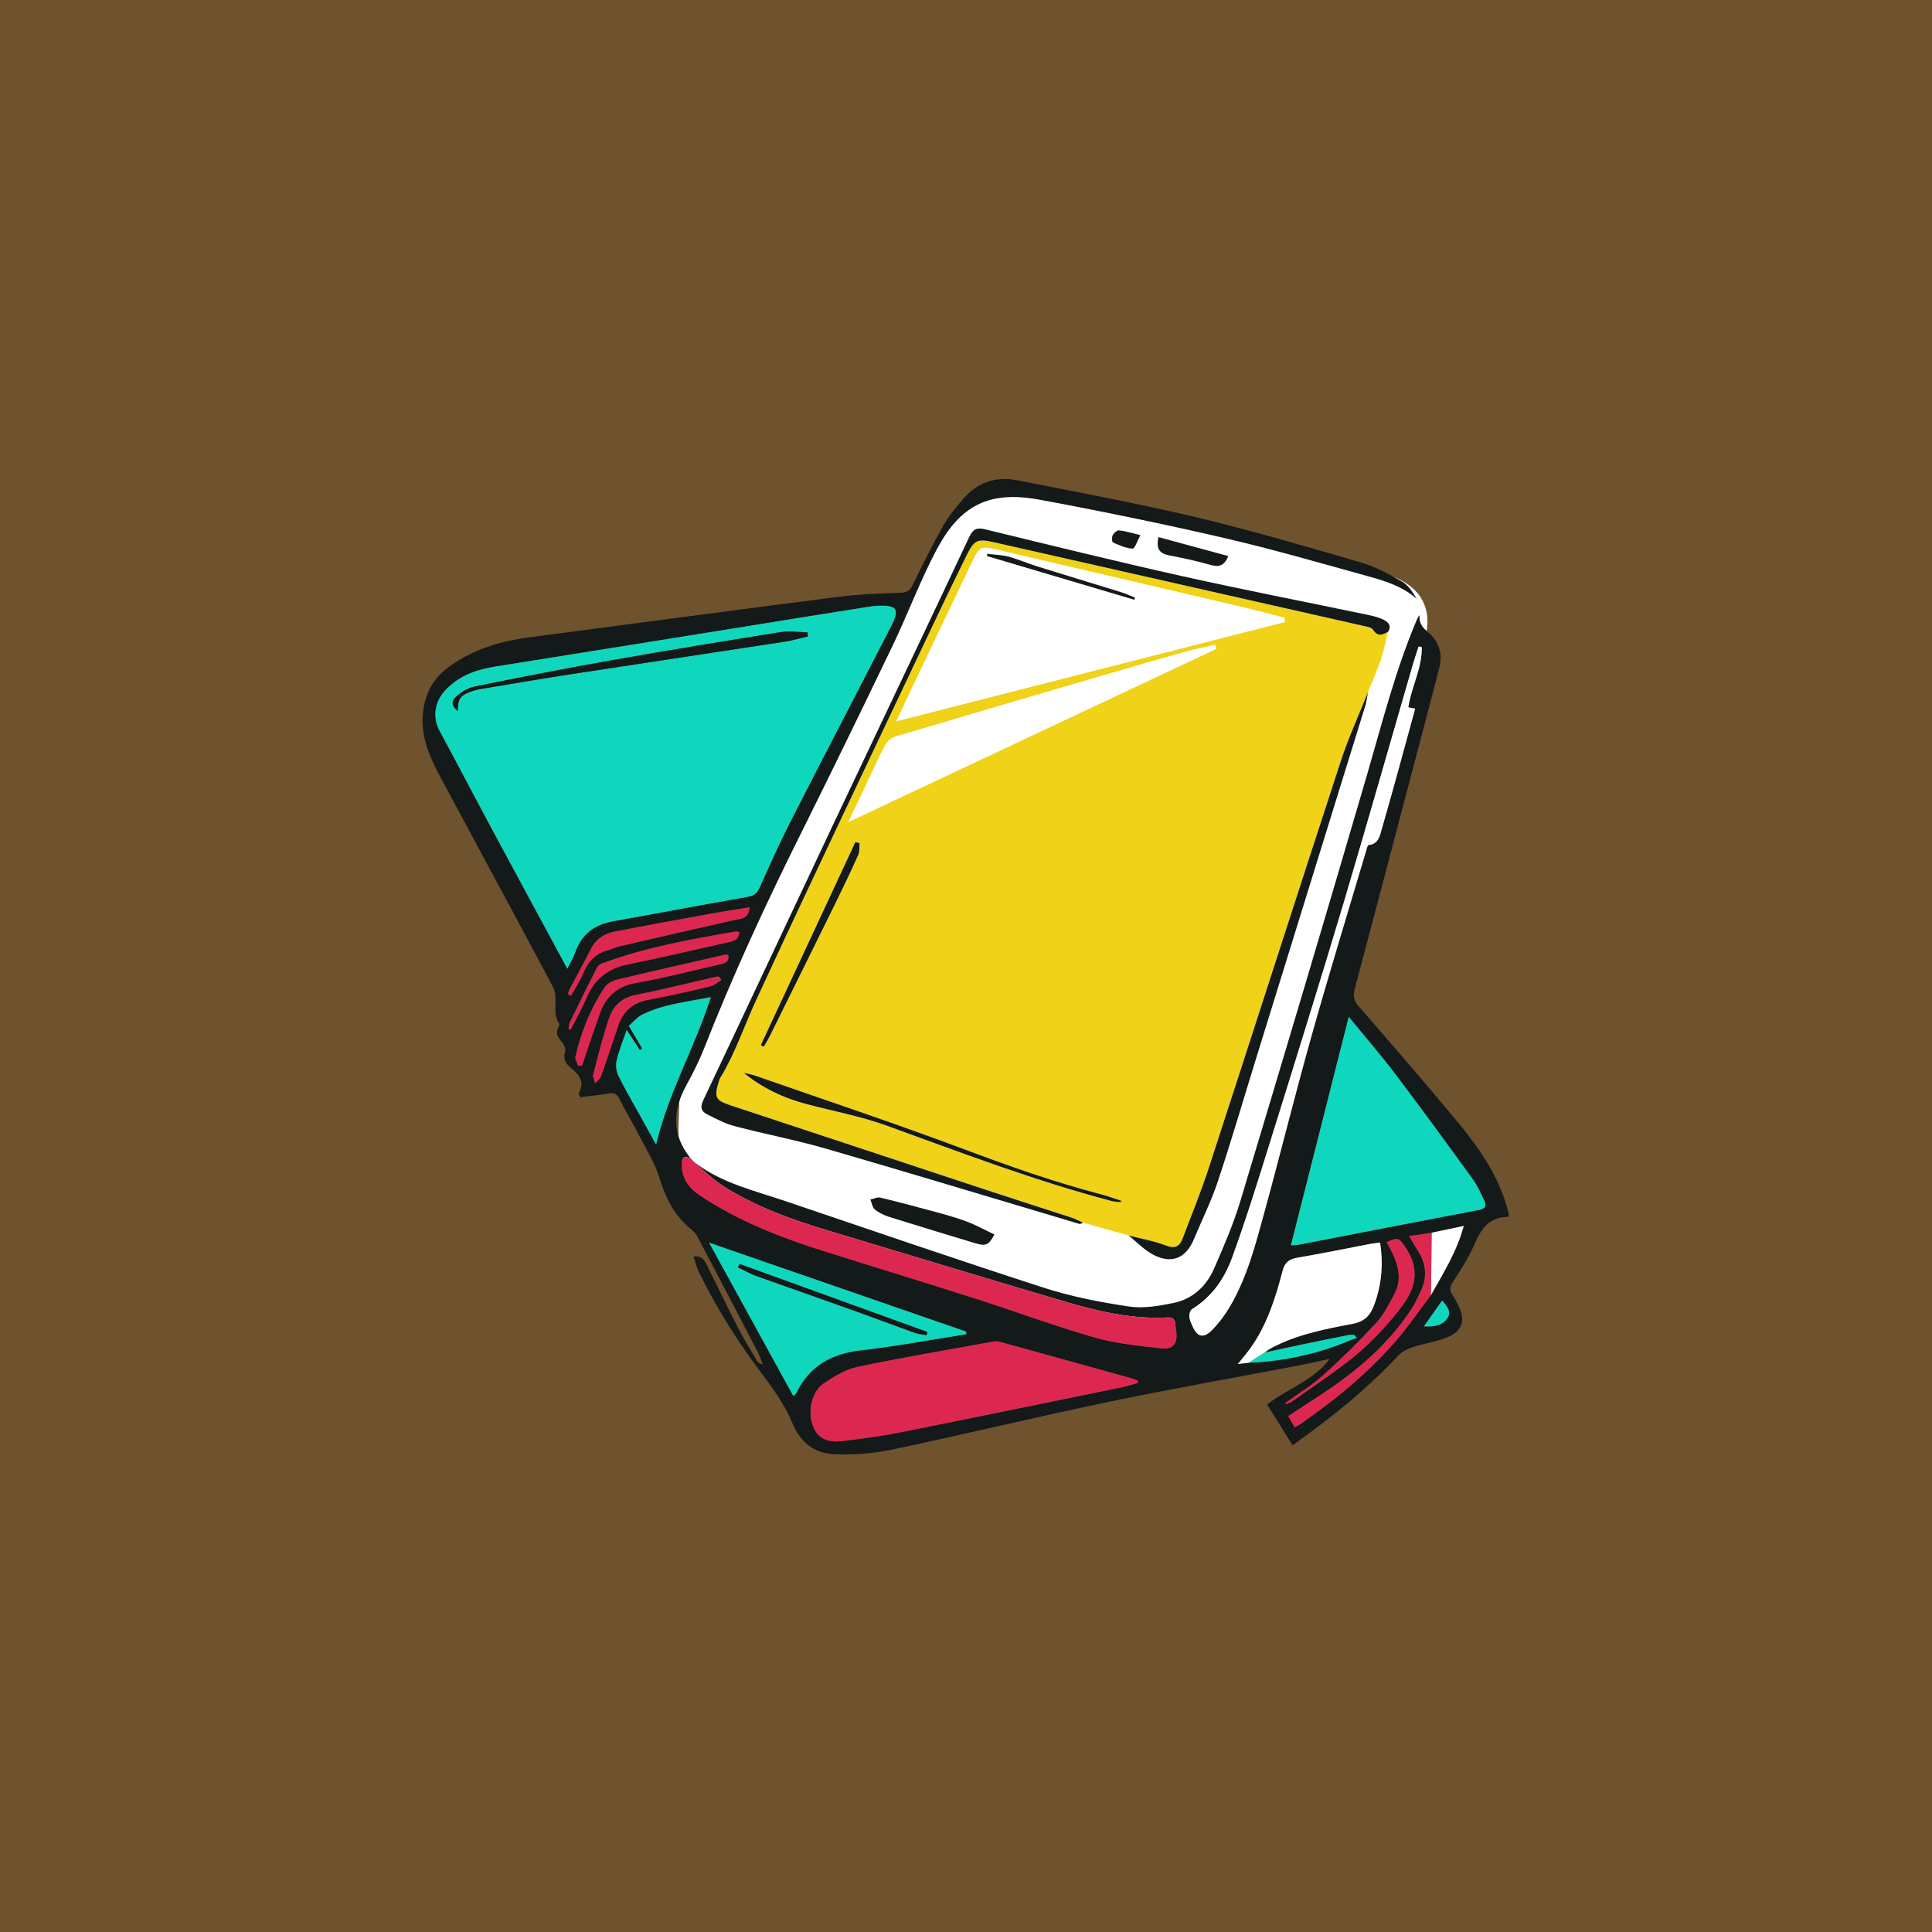 <?xml version="1.0" encoding="UTF-8"?>
<svg xmlns="http://www.w3.org/2000/svg" width="1024" height="1024" viewBox="0 0 1024 1024" fill="none">
  <rect x="0" y="0" width="1024" height="1024" fill="#333333" stroke="none"/>
  <g clip-path="url(#clip0_237_1257)">
    <rect opacity="0.3" width="1024" height="1024" fill="#FA9B23"></rect>
    <path d="M521.097 258.723C497.236 264.587 360.328 564.799 360.053 583.758C359.777 602.717 355.946 615.733 375.849 631.628C395.751 647.522 614.448 708.574 631.904 702.533C649.361 696.491 750.07 350.846 753.587 343.056C757.103 335.257 762.045 315.079 738.626 305.718C715.207 296.356 521.097 258.723 521.097 258.723Z" fill="white"></path>
    <path d="M735.649 334.913C737.869 331.514 735.61 329.549 733.046 328.331C730.433 327.083 727.496 326.415 724.628 325.816C691.975 319.008 659.214 312.653 626.669 305.393C591.727 297.594 556.962 289.028 522.168 280.56C517.639 279.46 515.665 280.501 513.69 284.695C489.947 335.158 465.929 385.493 442.117 435.916C418.934 485.004 395.938 534.189 372.695 583.257C371.045 586.744 371.615 589.014 374.631 590.526C379.415 592.923 384.248 595.527 389.366 596.882C405.486 601.126 421.92 604.22 437.923 608.857C482.737 621.853 527.384 635.409 572.11 648.691C572.64 648.848 573.397 648.288 574.045 648.052C582.081 650.311 590.116 652.571 598.152 654.83C602.582 658.337 606.59 662.689 611.531 665.184C621.246 670.086 628.634 666.785 632.808 656.795C637.101 646.549 642.062 636.529 645.549 626.018C652.701 604.495 659.047 582.697 665.756 561.027C685.059 498.698 704.391 436.368 723.665 374.029C724.372 371.76 724.578 369.334 725.02 366.986C727.358 361.131 729.942 355.355 731.966 349.382C733.557 344.687 734.451 339.746 735.649 334.913ZM527.06 654.31C522.148 651.981 517.374 649.339 512.315 647.423C506.834 645.341 501.136 643.808 495.478 642.256C485.88 639.633 476.263 637.07 466.577 634.761C464.986 634.378 463.061 635.409 461.292 635.783C462.078 637.61 462.393 640.026 463.768 641.127C465.988 642.914 468.788 644.192 471.538 645.056C486.637 649.791 501.794 654.359 516.942 658.946C522.521 660.636 524.123 659.87 527.06 654.31ZM650.982 294.705C638.437 291.307 626.246 287.986 614.007 284.666C612.631 290.796 614.566 293.389 619.655 294.352C627.023 295.747 634.38 297.368 641.6 299.401C645.942 300.629 648.889 300.049 650.982 294.696V294.705ZM604.448 283.605C599.998 282.564 596.6 281.493 593.132 281.11C592.061 280.992 590.372 282.495 589.743 283.674C589.193 284.705 589.32 287.279 589.871 287.515C593.24 288.988 596.786 290.619 600.332 290.776C601.472 290.825 602.808 286.591 604.439 283.605H604.448ZM772.909 322.525L772.968 322.957L772.713 322.908L772.919 322.515L772.909 322.525Z" fill="white"></path>
    <path d="M598.142 654.82C590.106 652.561 582.071 650.302 574.035 648.042C571.982 647.129 569.988 646.038 567.866 645.341C553.927 640.763 539.938 636.353 526.009 631.755C479.74 616.48 433.502 601.116 387.234 585.851C379.316 583.238 378.373 581.685 380.888 573.562C381.124 572.785 381.33 571.96 381.752 571.273C389.69 558.217 394.464 543.718 400.82 529.956C430.889 464.925 461.793 400.287 492.442 335.522C498.876 321.916 505.379 308.35 512.04 294.853C516.421 285.963 517.865 285.383 527.305 287.515C592.513 302.25 657.72 317.005 722.918 331.789C724.627 332.172 726.975 332.565 727.731 333.763C730.119 337.594 732.732 336.524 735.639 334.903C734.441 339.736 733.547 344.667 731.956 349.373C729.932 355.335 727.348 361.111 725.01 366.976C720.197 379.078 714.716 390.955 710.678 403.303C687.19 475.131 664.125 547.088 640.716 618.936C636.62 631.51 631.571 643.789 626.924 656.176C625.313 660.459 623.014 662.1 617.975 660.155C611.619 657.709 604.772 656.54 598.142 654.82ZM680.913 329.677C680.864 328.93 680.815 328.184 680.756 327.437C673.3 325.541 665.864 323.517 658.369 321.759C614.979 311.572 571.579 301.464 528.189 291.297C520.154 289.411 519.221 289.627 515.586 297.181C504.947 319.293 494.436 341.465 483.886 363.626C481.106 369.461 478.375 375.306 475.104 382.232C544.555 364.491 612.729 347.084 680.903 329.667L680.913 329.677ZM449.652 435.681C515.596 404.629 580.194 374.216 644.793 343.803L644.027 341.779C638.142 343.164 632.219 344.363 626.394 345.983C614.173 349.373 602.012 352.929 589.841 356.494C551.402 367.752 512.963 379.01 474.583 390.444C472.53 391.053 470.261 392.89 469.269 394.776C465.398 402.154 461.999 409.776 458.424 417.311C455.722 422.989 453.001 428.667 449.652 435.691V435.681ZM594.045 637.158C594.104 636.912 594.163 636.657 594.222 636.411C590.656 635.272 587.139 633.965 583.524 633.022C558.976 626.588 535.115 618.179 511.342 609.26C474.613 595.468 437.353 583.08 400.309 570.133C398.315 569.436 396.203 569.112 394.149 568.611C404.14 576.734 415.26 581.98 427.343 585.173C441.557 588.925 456.155 591.627 469.917 596.617C509.427 610.939 548.691 625.94 589.399 636.637C590.892 637.03 592.493 637.001 594.035 637.168L594.045 637.158ZM403.226 553.974L404.857 554.75C405.898 552.923 407.028 551.145 407.961 549.268C419.504 525.967 431.046 502.676 442.52 479.336C446.773 470.681 450.938 461.978 454.878 453.186C455.713 451.339 455.398 448.972 455.614 446.85C454.858 446.673 454.111 446.496 453.355 446.329C436.645 482.214 419.936 518.099 403.226 553.984V553.974Z" fill="#F0D219"></path>
    <path d="M368.667 616.49C382.715 627.099 399.621 630.979 415.829 636.461C461.656 651.991 507.423 667.728 553.465 682.591C568.013 687.287 583.269 690.234 598.426 692.483C606.079 693.623 614.389 692.179 622.12 690.568C632.16 688.475 639.39 681.707 643.447 672.463C648.624 660.656 653.761 648.72 657.475 636.402C680.059 561.39 702.475 486.32 724.421 411.122C732.574 383.175 739.657 354.923 751.131 328.056C751.415 327.378 751.749 326.72 752.417 326.052C751.946 330.315 753.989 332.663 757.103 335.266C762.771 340.011 764.697 346.74 762.85 353.96C757.506 374.874 751.907 395.729 746.415 416.604C736.965 452.508 727.555 488.432 717.996 524.317C717.063 527.824 717.505 530.309 719.961 533.148C737.329 553.178 754.736 573.198 771.671 593.591C782.87 607.079 793.126 621.313 798.322 638.455C798.794 640.017 799.216 641.608 799.599 643.19C799.707 643.632 799.619 644.123 799.619 644.437C799.403 644.732 799.314 644.977 799.226 644.977C789.275 644.997 784.972 651.333 781.436 659.604C778.44 666.628 774.137 673.131 769.992 679.595C768.282 682.267 768.292 684.192 769.992 686.609C771.121 688.2 771.986 689.988 772.87 691.737C777.074 700.028 775.07 705.853 766.21 709.154C760.581 711.256 754.5 712.13 748.773 714.016C745.993 714.93 743.026 716.413 741.071 718.505C724.362 736.413 705.422 751.63 685.088 765.982C680.51 758.673 676.119 751.659 671.581 744.41C682.534 735.903 696.159 731.757 704.813 720.205C699.312 721.384 693.841 722.671 688.32 723.731C654.763 730.146 621.099 736.04 587.66 743.005C549.408 750.981 511.401 760.186 473.168 768.222C463.06 770.343 452.412 771.247 442.107 770.756C431.675 770.255 424.307 764.813 419.828 753.948C415.535 743.565 408.423 734.174 401.595 725.058C389.483 708.878 379.031 691.756 370.161 673.652C369.051 671.383 368.559 668.809 367.636 665.941C373.049 665.43 374.011 669.369 375.495 672.286C380.75 682.63 385.691 693.141 391.006 703.456C394.071 709.409 397.587 715.136 400.977 720.922C401.595 721.983 402.588 722.818 404.336 723.25C403.413 720.971 402.666 718.594 401.536 716.423C390.908 695.951 380.239 675.509 369.483 655.105C368.677 653.583 367.253 652.296 365.897 651.176C357.361 644.133 352.783 634.977 349.59 624.447C347.164 616.47 342.527 609.132 338.657 601.627C335.288 595.085 331.466 588.768 328.156 582.196C326.761 579.416 325.12 579.082 322.321 579.593C317.311 580.507 312.213 580.929 307.419 581.528C306.908 580.006 306.633 579.613 306.731 579.436C310.101 573.581 307.055 569.593 302.743 566.115C299.835 563.768 298.254 561.4 299.59 557.343C300.071 555.899 298.813 553.345 297.586 551.999C295.474 549.681 294.413 547.52 295.896 544.553C296.181 543.974 296.701 543.06 296.476 542.736C292.202 536.655 296.25 529.003 293.057 522.991C273.312 485.878 253.272 448.913 233.419 411.859C228.115 401.996 223.498 391.878 224.038 380.247C224.549 369.353 228.517 360.473 237.565 353.734C250.62 344.009 265.483 339.765 281.259 337.702C335.769 330.551 390.259 323.252 444.789 316.287C455.644 314.902 466.646 314.559 477.589 314.175C480.949 314.058 482.353 312.869 483.748 310.02C488.925 299.45 494.171 288.89 499.947 278.634C502.806 273.556 506.656 268.968 510.468 264.508C518.022 255.658 527.875 252.308 539.162 254.548C570.744 260.825 602.444 266.65 633.761 274.106C663.32 281.139 692.515 289.764 721.7 298.242C729.136 300.403 736.179 304.283 742.958 308.144C746.347 310.069 748.734 313.743 750.924 317.427C743.685 311.042 734.922 308.144 726.111 305.708C700.58 298.655 675.117 291.228 649.321 285.265C616.521 277.682 583.534 270.697 550.4 264.754C524.083 260.029 508.798 267.839 496.253 291.621C487.658 307.928 481.204 325.354 473.208 342.005C456.783 376.21 440.162 410.317 423.246 444.286C405.151 480.623 388.226 517.46 373.363 555.241C370.681 562.068 367.371 568.699 363.825 575.133C356.486 588.424 355.966 601.175 365.72 613.533L365.573 613.68C361.87 612.511 361.212 614.142 361.32 617.59C361.555 624.653 364.905 629.555 370.593 633.366C390.642 646.824 412.794 655.587 435.643 662.807C462.775 671.373 489.996 679.664 517.099 688.328C538.278 695.096 559.143 702.886 580.499 708.987C592.012 712.277 604.232 713.328 616.207 714.714C621.678 715.342 624.154 711.776 623.496 706.275C623.319 704.812 623.122 703.358 622.955 701.894C622.68 699.468 621.767 698.102 618.888 698.269C600.126 699.33 582.09 695.086 564.349 689.86C522.452 677.532 480.693 664.772 438.865 652.217C419.376 646.363 400.289 639.496 383.039 628.474C377.813 625.134 373.343 620.606 368.53 616.617L368.648 616.49H368.667ZM758.871 653.357C755.08 653.936 751.288 654.516 746.897 655.184C748.645 658.131 749.971 660.538 751.465 662.846C755.895 669.703 756.592 676.854 753.105 684.271C751.583 687.513 750.04 690.803 748.095 693.8C738.252 708.937 725.334 721.177 710.904 731.787C701.994 738.329 692.515 744.105 682.809 750.549C683.801 752.278 684.951 754.302 686.198 756.473C687.416 755.815 688.163 755.5 688.821 755.048C707.181 742.376 724.391 728.309 739.146 711.531C746.111 703.613 752.054 694.792 758.459 686.383C764.923 674.821 772.094 663.573 775.807 649.771C769.343 651.137 764.117 652.247 758.881 653.347L758.871 653.357ZM670.255 716.904C671.375 716.128 672.436 715.244 673.634 714.596C687.102 707.346 701.955 704.487 716.7 701.698C723.232 700.46 726.248 697.366 728.399 691.481C732.299 680.833 733.301 670.125 731.445 658.544C729.421 658.828 727.672 659.015 725.944 659.339C713.252 661.756 700.599 664.398 687.858 666.55C683.33 667.316 681.011 668.878 679.754 673.691C676.041 687.945 671.591 702.022 662.936 714.272C660.962 717.071 658.693 719.655 656.08 722.936C658.594 722.651 660.206 722.474 661.817 722.287C680.746 721.541 698.939 717.503 716.366 710.077C717.26 709.694 718.203 709.448 719.126 709.144C718.704 708.623 718.281 708.102 717.859 707.582C716.798 707.582 715.698 707.405 714.676 707.611C706.827 709.154 698.998 710.745 691.169 712.385C684.184 713.849 677.22 715.401 670.245 716.904H670.255ZM300.68 513.413C302.281 510.152 303.922 507.48 304.943 504.592C308.352 494.965 315.209 489.984 325.111 488.236C348.775 484.051 372.371 479.483 396.055 475.387C399.434 474.807 401.153 473.609 402.509 470.613C407.843 458.834 413.069 446.997 418.943 435.484C436.567 400.945 454.524 366.573 472.216 332.074C477.039 322.663 475.487 320.6 464.671 321.121C463.365 321.18 462.058 321.347 460.771 321.553C451.076 323.075 441.39 324.598 431.704 326.16C375.367 335.207 319.04 344.333 262.673 353.263C252.909 354.805 244.304 357.693 236.897 364.923C229.726 371.927 229.362 380.729 233.007 387.438C242.3 404.55 251.268 421.84 260.483 438.991C273.725 463.638 287.065 488.236 300.66 513.413H300.68ZM714.863 538.934C704.411 580.251 694.361 619.928 684.214 660.007C685.697 659.929 686.817 660.007 687.888 659.801C719.981 653.612 752.064 647.355 784.167 641.235C787.487 640.606 787.87 638.877 786.701 636.411C784.884 632.58 783.194 628.592 780.728 625.193C767.202 606.519 753.626 587.884 739.716 569.495C732.054 559.367 723.704 549.769 714.853 538.934H714.863ZM603.083 732.985C603.083 732.602 603.083 732.219 603.092 731.836C602.208 731.462 601.344 730.981 600.43 730.726C577.296 724.291 554.162 717.877 531.018 711.501C529.633 711.118 528.071 710.794 526.706 711.04C502.599 715.391 478.434 719.468 454.465 724.498C448.158 725.824 442.068 729.537 436.606 733.221C430.103 737.602 427.932 748.388 430.938 755.932C433.433 762.19 438.246 764.793 446.606 763.762C456.488 762.534 466.41 761.316 476.165 759.371C515.733 751.482 555.243 743.339 594.762 735.244C597.572 734.665 600.312 733.741 603.092 732.985H603.083ZM512.157 707.159C512.138 706.708 512.118 706.246 512.099 705.794C467.137 690.234 422.166 674.674 375.848 658.652C391.055 686.334 405.702 712.994 420.476 739.891C421.35 739.085 421.832 738.84 422.018 738.457C428.973 723.908 440.82 717.444 456.596 715.657C475.202 713.554 493.65 710.057 512.167 707.169L512.157 707.159ZM753.577 343.056C753.036 342.919 752.486 342.781 751.946 342.634C750.905 345.856 749.785 349.058 748.842 352.32C736.769 393.912 724.981 435.582 712.584 477.076C699.892 519.523 686.709 561.823 673.526 604.112C667.013 625.007 660.539 645.93 653.054 666.491C649.017 677.591 642.317 687.444 631.737 693.947C630.804 694.517 630.372 696.56 630.431 697.886C630.5 699.458 631.286 701.02 631.895 702.533C634.39 708.692 637.828 709.694 642.533 704.851C646.256 701.03 649.518 696.599 652.199 691.972C661.07 676.677 665.451 659.654 670.068 642.807C678.664 611.44 686.463 579.858 695.275 548.551C704.509 515.722 714.539 483.118 724.234 450.426C724.499 449.522 724.873 447.93 725.295 447.901C730.737 447.469 731.415 442.704 732.427 439.217C738.508 418.215 744.156 397.095 750.06 375.63C748.596 375.326 747.604 375.12 746.445 374.874C748.036 364.098 753.783 354.166 753.567 343.056H753.577ZM347.734 606.656C354.404 578.768 368.275 555.172 376.752 528.502C363.864 531.075 351.594 532.215 340.484 537.746C337.508 539.229 335.219 542.078 333.294 543.728C336.123 548.522 338.254 552.137 340.376 555.752C339.964 556.007 339.561 556.263 339.148 556.508C337.046 553.316 334.934 550.123 332.154 545.899C330.101 551.97 328.018 556.94 326.83 562.117C326.25 564.652 326.653 567.893 327.802 570.241C331.24 577.285 335.268 584.053 339.06 590.929C341.771 595.841 344.482 600.762 347.734 606.666V606.656ZM397.244 480.917C390.77 481.968 384.66 482.862 378.589 483.963C360.927 487.165 343.254 490.338 325.641 493.796C320.219 494.867 315.788 497.755 313.136 503.069C309.501 510.358 305.513 517.47 301.721 524.671C301.358 525.358 301.289 526.203 301.073 526.969C301.594 527.244 302.124 527.51 302.645 527.785C304.914 523.639 307.527 519.641 309.374 515.319C311.908 509.366 315.847 505.348 322.134 503.658C324.177 503.108 326.103 502.077 328.156 501.605C348.343 496.929 368.54 492.283 388.756 487.725C392.509 486.88 396.919 487.224 397.244 480.917ZM681.237 743.653C681.345 743.85 681.444 744.046 681.552 744.243C682.662 743.751 683.89 743.417 684.862 742.73C694.312 736.089 703.88 729.586 713.104 722.641C724.215 714.281 733.763 704.35 742.329 693.328C750.404 682.935 752.879 672.778 744.942 661.157C741.543 656.176 741.297 655.626 734.961 658.337C735.718 659.762 736.474 661.166 737.201 662.571C741.121 670.115 743.311 677.915 738.989 685.961C736.17 691.226 733.439 696.796 729.45 701.108C720.492 710.804 711.071 720.136 701.257 728.957C695.137 734.468 687.937 738.781 681.228 743.634L681.237 743.653ZM306.505 564.996C307.193 564.868 307.88 564.75 308.568 564.622C309.216 562.648 309.855 560.673 310.523 558.709C312.949 551.606 315.307 544.484 317.841 537.412C321.093 528.345 326.849 522.765 336.987 520.997C351.84 518.403 366.477 514.513 381.212 511.222C383.992 510.604 386.674 510.063 385.947 506.252C385.348 506.075 385.014 505.849 384.748 505.918C365.495 510.309 346.231 514.641 327.026 519.248C324.649 519.818 321.879 521.331 320.562 523.266C312.989 534.474 308.067 546.911 305.012 560.045C304.678 561.498 305.975 563.335 306.505 564.996ZM382.302 519.435C381.968 518.885 381.634 518.325 381.291 517.775C380.819 517.726 380.318 517.549 379.886 517.647C365.553 520.908 351.29 524.513 336.879 527.362C329.531 528.816 325.071 533.197 322.9 539.533C319.521 549.367 317.046 559.514 314.423 569.593C314.079 570.919 315.091 572.599 315.474 574.121C316.515 572.933 318.028 571.911 318.529 570.526C321.712 561.597 324.669 552.599 327.704 543.62C330.337 535.85 335.504 531.4 343.775 529.906C354.708 527.942 365.534 525.388 376.349 522.814C378.491 522.303 380.338 520.594 382.322 519.445L382.302 519.435ZM391.762 494.022C390.917 493.884 390.416 493.678 389.965 493.747C365.956 497.814 342.007 502.155 319.05 510.653C317.949 511.055 316.78 512.067 316.26 513.099C311.466 522.568 306.79 532.097 302.153 541.645C301.613 542.755 301.574 544.111 301.309 545.349C301.692 545.467 302.085 545.575 302.468 545.693C305.297 540.074 308.431 534.582 310.886 528.806C315.071 518.944 322.144 513.315 332.704 511.173C350.465 507.568 368.088 503.334 385.799 499.484C388.855 498.816 391.615 498.216 391.752 494.012L391.762 494.022ZM754.716 702.984C760.394 703.358 764.648 702.434 767.211 698.584C769.471 695.185 766.897 692.346 764.392 689.291C761.17 693.849 758.253 697.984 754.716 702.994V702.984Z" fill="#141919"></path>
    <path d="M735.649 334.913C732.742 336.534 730.129 337.604 727.741 333.773C726.995 332.575 724.637 332.182 722.928 331.799C657.73 317.015 592.523 302.26 527.315 287.525C517.865 285.393 516.431 285.973 512.05 294.863C505.39 308.36 498.886 321.926 492.452 335.532C461.803 400.297 430.899 464.935 400.83 529.966C394.474 543.718 389.7 558.227 381.762 571.283C381.35 571.97 381.144 572.795 380.898 573.572C378.393 581.705 379.336 583.257 387.244 585.861C433.512 601.126 479.751 616.48 526.019 631.765C539.948 636.363 553.937 640.783 567.876 645.351C569.998 646.048 571.992 647.139 574.045 648.052C573.397 648.278 572.64 648.848 572.11 648.691C527.384 635.41 482.727 621.853 437.923 608.857C421.93 604.22 405.486 601.126 389.366 596.882C384.248 595.537 379.415 592.924 374.631 590.527C371.615 589.014 371.045 586.754 372.695 583.257C395.938 534.19 418.924 485.004 442.117 435.917C465.939 385.493 489.947 335.158 513.69 284.696C515.665 280.501 517.639 279.45 522.168 280.56C556.952 289.028 591.727 297.594 626.669 305.393C659.224 312.663 691.975 319.009 724.628 325.816C727.496 326.415 730.433 327.083 733.046 328.331C735.61 329.549 737.869 331.514 735.649 334.913Z" fill="#141919"></path>
    <path d="M598.142 654.821C604.772 656.54 611.619 657.709 617.975 660.155C623.014 662.1 625.313 660.459 626.924 656.176C631.58 643.779 636.62 631.51 640.716 618.936C664.125 547.088 687.19 475.132 710.678 403.303C714.716 390.955 720.197 379.069 725.01 366.976C724.568 369.324 724.362 371.75 723.655 374.02C704.381 436.359 685.049 498.688 665.746 561.017C659.037 582.688 652.691 604.486 645.539 626.009C642.052 636.52 637.081 646.54 632.798 656.785C628.614 666.776 621.236 670.076 611.521 665.175C606.58 662.679 602.572 658.337 598.142 654.821Z" fill="#141919"></path>
    <path d="M527.06 654.31C524.123 659.87 522.522 660.636 516.942 658.947C501.794 654.359 486.637 649.791 471.538 645.056C468.788 644.192 465.988 642.905 463.768 641.127C462.403 640.027 462.088 637.61 461.292 635.783C463.061 635.41 464.986 634.378 466.577 634.761C476.253 637.07 485.871 639.634 495.478 642.257C501.146 643.809 506.843 645.341 512.315 647.424C517.374 649.339 522.148 651.982 527.06 654.31Z" fill="#141919"></path>
    <path d="M650.981 294.706C648.899 300.059 645.942 300.639 641.6 299.411C634.39 297.368 627.032 295.757 619.655 294.362C614.556 293.399 612.631 290.806 614.006 284.676C626.236 287.996 638.437 291.307 650.981 294.716V294.706Z" fill="#141919"></path>
    <path d="M604.448 283.605C602.818 286.592 601.482 290.826 600.342 290.776C596.796 290.619 593.25 288.989 589.88 287.515C589.33 287.279 589.203 284.706 589.753 283.674C590.381 282.495 592.071 280.992 593.142 281.11C596.609 281.493 600.008 282.564 604.458 283.605H604.448Z" fill="#141919"></path>
    <path d="M772.909 322.525L772.703 322.909L772.959 322.958L772.909 322.525Z" fill="#141919"></path>
    <path d="M366.664 614.564C366.988 614.898 367.312 615.223 367.646 615.557L367.558 615.645C367.233 615.321 366.899 614.987 366.575 614.663L366.673 614.564H366.664Z" fill="#141919"></path>
    <path d="M365.74 613.533C366.045 613.877 366.359 614.221 366.664 614.564L366.566 614.663C366.241 614.338 365.917 614.004 365.583 613.68L365.731 613.533H365.74Z" fill="#141919"></path>
    <path d="M367.646 615.557C367.989 615.871 368.323 616.185 368.667 616.49L368.549 616.618C368.215 616.293 367.891 615.969 367.557 615.645L367.646 615.557Z" fill="#141919"></path>
    <path d="M680.913 329.677C612.739 347.094 544.565 364.501 475.114 382.242C478.385 375.316 481.126 369.462 483.896 363.636C494.446 341.485 504.957 319.303 515.596 297.191C519.231 289.637 520.164 289.421 528.199 291.307C571.589 301.474 614.989 311.582 658.379 321.769C665.874 323.527 673.3 325.551 680.766 327.447C680.815 328.194 680.864 328.94 680.923 329.687L680.913 329.677ZM601.246 317.889C601.374 317.525 601.511 317.162 601.639 316.789C599.301 315.855 597.022 314.755 594.625 314.009C579.634 309.352 564.595 304.824 549.604 300.148C544.516 298.556 539.594 296.385 534.447 295.01C530.832 294.047 526.971 293.998 523.219 293.537C523.189 293.93 523.15 294.313 523.121 294.706L601.236 317.879L601.246 317.889Z" fill="white"></path>
    <path d="M449.651 435.681C453.001 428.657 455.722 422.979 458.424 417.301C462.009 409.776 465.398 402.144 469.269 394.766C470.261 392.88 472.53 391.053 474.583 390.434C512.973 379 551.402 367.742 589.841 356.485C602.002 352.919 614.173 349.353 626.393 345.974C632.209 344.363 638.142 343.164 644.026 341.769L644.793 343.793C580.194 374.206 515.596 404.629 449.651 435.671V435.681Z" fill="white"></path>
    <path d="M594.045 637.158C592.493 636.991 590.892 637.021 589.409 636.628C548.691 625.93 509.436 610.93 469.927 596.607C456.164 591.617 441.567 588.916 427.352 585.163C415.27 581.97 404.15 576.725 394.159 568.601C396.212 569.102 398.334 569.436 400.318 570.123C437.362 583.071 474.622 595.458 511.352 609.25C535.125 618.17 558.986 626.578 583.534 633.013C587.149 633.956 590.666 635.262 594.232 636.402C594.173 636.647 594.114 636.903 594.055 637.148L594.045 637.158Z" fill="#141919"></path>
    <path d="M403.227 553.974C419.936 518.089 436.646 482.204 453.355 446.32C454.112 446.496 454.858 446.673 455.615 446.84C455.398 448.962 455.703 451.33 454.878 453.176C450.929 461.968 446.774 470.672 442.52 479.326C431.046 502.666 419.504 525.958 407.961 549.259C407.028 551.135 405.899 552.913 404.857 554.74L403.227 553.964V553.974Z" fill="#141919"></path>
    <path d="M300.68 513.413C287.075 488.236 273.735 463.638 260.502 438.991C251.288 421.83 242.319 404.551 233.026 387.438C229.382 380.719 229.745 371.927 236.917 364.923C244.314 357.693 252.929 354.815 262.693 353.263C319.05 344.333 375.377 335.207 431.724 326.16C441.41 324.608 451.096 323.075 460.791 321.553C462.078 321.347 463.385 321.189 464.691 321.121C475.507 320.59 477.059 322.663 472.235 332.074C454.544 366.573 436.577 400.945 418.963 435.484C413.089 446.997 407.853 458.834 402.529 470.613C401.173 473.619 399.444 474.807 396.075 475.387C372.4 479.483 348.805 484.061 325.13 488.236C315.228 489.984 308.372 494.965 304.963 504.592C303.941 507.48 302.301 510.152 300.7 513.413H300.68ZM428.178 337.329C428.128 336.602 428.079 335.875 428.02 335.148C423.325 335.06 418.511 334.284 413.944 335.011C384.257 339.736 354.581 344.559 324.983 349.795C300.405 354.137 275.906 358.941 251.435 363.911C247.879 364.638 244.255 366.927 241.553 369.452C238.891 371.937 239.687 374.363 242.644 376.927C242.614 370.208 244.029 368.292 250.669 366.19C251.917 365.797 253.184 365.444 254.471 365.228C270.414 362.585 286.338 359.835 302.311 357.379C340.091 351.573 377.902 345.934 415.692 340.139C419.896 339.49 424.022 338.272 428.178 337.319V337.329Z" fill="#0FD7BE"></path>
    <path d="M714.863 538.935C723.714 549.77 732.063 559.377 739.726 569.495C753.636 587.884 767.211 606.519 780.738 625.194C783.204 628.592 784.894 632.581 786.711 636.412C787.88 638.878 787.497 640.597 784.176 641.235C752.074 647.355 719.991 653.613 687.898 659.801C686.827 660.008 685.697 659.929 684.224 660.008C694.371 619.918 704.411 580.242 714.873 538.935H714.863Z" fill="#0FD7BE"></path>
    <path d="M603.083 732.985C600.313 733.751 597.562 734.675 594.753 735.244C555.233 743.339 515.723 751.492 476.155 759.371C466.4 761.316 456.479 762.524 446.596 763.762C438.237 764.803 433.423 762.19 430.928 755.932C427.922 748.388 430.093 737.602 436.596 733.221C442.068 729.537 448.149 725.824 454.455 724.498C478.424 719.468 502.59 715.391 526.696 711.04C528.071 710.794 529.624 711.118 531.009 711.501C554.153 717.877 577.287 724.291 600.421 730.726C601.344 730.981 602.199 731.462 603.083 731.836C603.083 732.219 603.083 732.602 603.073 732.985H603.083Z" fill="#DC2850"></path>
    <path d="M512.158 707.16C493.641 710.048 475.192 713.545 456.587 715.647C440.811 717.435 428.964 723.889 422.009 738.447C421.822 738.83 421.351 739.076 420.466 739.881C405.692 712.985 391.045 686.324 375.839 658.642C422.156 674.674 467.127 690.224 512.089 705.784C512.109 706.236 512.128 706.698 512.148 707.15L512.158 707.16ZM391.92 669.909C391.664 670.519 391.399 671.137 391.144 671.746C394.346 673.269 397.46 675.067 400.78 676.255C417.529 682.287 434.357 688.102 451.115 694.104C462.353 698.122 473.522 702.366 484.76 706.393C486.774 707.111 489.004 707.248 491.126 707.661C491.244 707.101 491.362 706.531 491.47 705.971C458.286 693.947 425.093 681.933 391.91 669.909H391.92Z" fill="#0FD7BE"></path>
    <path d="M367.558 615.645C367.892 615.969 368.216 616.293 368.55 616.617C373.363 620.606 377.833 625.134 383.059 628.474C400.309 639.486 419.395 646.363 438.885 652.217C480.713 664.772 522.472 677.532 564.369 689.86C582.12 695.087 600.155 699.32 618.908 698.269C621.777 698.112 622.7 699.468 622.975 701.894C623.142 703.358 623.338 704.812 623.515 706.275C624.173 711.786 621.698 715.342 616.226 714.714C604.252 713.338 592.031 712.287 580.518 708.987C559.162 702.876 538.288 695.096 517.118 688.328C490.016 679.664 462.795 671.373 435.663 662.807C412.814 655.597 390.662 646.824 370.613 633.366C364.925 629.545 361.575 624.653 361.339 617.59C361.231 614.142 361.889 612.511 365.593 613.68C365.917 614.004 366.241 614.338 366.575 614.663C366.899 614.987 367.233 615.321 367.558 615.645Z" fill="#DC2850"></path>
    <path d="M753.577 343.056C753.793 354.166 748.046 364.098 746.455 374.874C747.614 375.12 748.606 375.326 750.07 375.63C744.166 397.095 738.517 418.225 732.437 439.217C731.425 442.704 730.747 447.469 725.305 447.901C724.883 447.931 724.509 449.522 724.244 450.426C714.548 483.118 704.519 515.722 695.285 548.551C686.473 579.858 678.674 611.441 670.078 642.807C665.461 659.654 661.07 676.678 652.209 691.973C649.528 696.589 646.266 701.03 642.543 704.851C637.838 709.684 634.4 708.692 631.904 702.533C631.295 701.02 630.51 699.458 630.441 697.886C630.382 696.56 630.824 694.517 631.747 693.947C642.327 687.444 649.017 677.591 653.064 666.491C660.54 645.94 667.023 625.007 673.536 604.112C686.719 561.813 699.902 519.513 712.594 477.076C725.001 435.583 736.779 393.912 748.852 352.32C749.795 349.068 750.924 345.866 751.956 342.634C752.496 342.771 753.046 342.909 753.587 343.056H753.577Z" fill="white"></path>
    <path d="M661.816 722.297C660.205 722.474 658.594 722.661 656.08 722.946C658.693 719.665 660.962 717.081 662.936 714.281C671.591 702.032 676.041 687.955 679.754 673.701C681.011 668.897 683.33 667.326 687.858 666.56C700.599 664.408 713.252 661.766 725.943 659.349C727.662 659.025 729.421 658.838 731.444 658.553C733.301 670.125 732.299 680.843 728.399 691.491C726.248 697.375 723.222 700.47 716.7 701.708C701.955 704.497 687.092 707.366 673.634 714.606C672.435 715.244 671.375 716.138 670.255 716.914C667.445 718.712 664.626 720.509 661.816 722.307V722.297Z" fill="white"></path>
    <path d="M347.734 606.657C344.482 600.753 341.771 595.841 339.06 590.919C335.268 584.043 331.24 577.285 327.802 570.231C326.653 567.884 326.25 564.642 326.83 562.108C328.018 556.931 330.091 551.96 332.154 545.889C334.934 550.103 337.046 553.296 339.148 556.498C339.561 556.243 339.964 555.988 340.376 555.742C338.245 552.127 336.123 548.522 333.294 543.718C335.229 542.068 337.518 539.219 340.484 537.736C351.594 532.205 363.864 531.066 376.752 528.492C368.265 555.162 354.394 578.758 347.734 606.647V606.657Z" fill="#0FD7BE"></path>
    <path d="M758.459 686.383C752.054 694.792 746.111 703.613 739.146 711.531C724.391 728.299 707.181 742.376 688.821 755.048C688.163 755.5 687.416 755.815 686.198 756.473C684.951 754.302 683.801 752.278 682.809 750.549C692.524 744.105 701.994 738.329 710.904 731.787C725.334 721.177 738.252 708.937 748.095 693.8C750.04 690.803 751.583 687.522 753.105 684.271C756.592 676.854 755.895 669.703 751.465 662.846C749.971 660.538 748.645 658.131 746.897 655.184C751.288 654.516 755.08 653.936 758.871 653.357C758.734 664.369 758.596 675.381 758.449 686.393L758.459 686.383Z" fill="#DC2850"></path>
    <path d="M397.244 480.917C396.92 487.224 392.509 486.87 388.756 487.725C368.54 492.283 348.343 496.93 328.156 501.605C326.103 502.077 324.178 503.108 322.134 503.659C315.847 505.358 311.908 509.366 309.374 515.319C307.537 519.641 304.914 523.639 302.645 527.785C302.124 527.51 301.594 527.245 301.073 526.969C301.279 526.203 301.358 525.358 301.721 524.671C305.513 517.46 309.501 510.348 313.136 503.069C315.788 497.755 320.209 494.857 325.641 493.796C343.255 490.338 360.927 487.175 378.589 483.963C384.66 482.863 390.77 481.969 397.244 480.917Z" fill="#DC2850"></path>
    <path d="M681.237 743.653C687.947 738.801 695.147 734.478 701.267 728.977C711.081 720.146 720.501 710.824 729.46 701.128C733.449 696.816 736.179 691.236 738.999 685.98C743.311 677.925 741.121 670.135 737.211 662.591C736.474 661.176 735.728 659.781 734.971 658.357C741.307 655.646 741.563 656.196 744.952 661.176C752.879 672.797 750.413 682.955 742.339 693.348C733.773 704.37 724.224 714.301 713.114 722.661C703.89 729.606 694.322 736.109 684.872 742.75C683.899 743.437 682.672 743.761 681.561 744.262C681.453 744.066 681.355 743.869 681.247 743.673L681.237 743.653Z" fill="#DC2850"></path>
    <path d="M306.505 564.996C305.965 563.336 304.668 561.499 305.012 560.045C308.067 546.901 312.989 534.465 320.562 523.266C321.879 521.331 324.649 519.818 327.026 519.248C346.231 514.641 365.495 510.319 384.748 505.918C385.014 505.859 385.348 506.075 385.947 506.252C386.674 510.064 383.992 510.604 381.212 511.223C366.477 514.514 351.85 518.404 336.987 520.997C326.849 522.765 321.093 528.345 317.841 537.412C315.307 544.475 312.949 551.607 310.523 558.709C309.855 560.674 309.216 562.648 308.568 564.623C307.88 564.75 307.193 564.868 306.505 564.996Z" fill="#DC2850"></path>
    <path d="M382.303 519.435C380.318 520.594 378.471 522.303 376.33 522.804C365.524 525.368 354.689 527.932 343.756 529.897C335.484 531.38 330.317 535.84 327.685 543.61C324.649 552.589 321.692 561.597 318.51 570.517C318.018 571.902 316.506 572.923 315.454 574.112C315.071 572.599 314.06 570.919 314.403 569.583C317.026 559.505 319.502 549.357 322.881 539.524C325.052 533.198 329.512 528.807 336.86 527.353C351.271 524.504 365.534 520.909 379.866 517.637C380.308 517.539 380.8 517.716 381.271 517.765C381.605 518.315 381.939 518.875 382.283 519.425L382.303 519.435Z" fill="#DC2850"></path>
    <path d="M391.763 494.022C391.615 498.226 388.855 498.825 385.81 499.493C368.098 503.354 350.475 507.588 332.714 511.183C322.154 513.325 315.081 518.953 310.897 528.816C308.441 534.592 305.307 540.084 302.478 545.702C302.095 545.585 301.702 545.477 301.319 545.359C301.584 544.121 301.623 542.765 302.164 541.655C306.79 532.107 311.476 522.578 316.27 513.109C316.791 512.067 317.969 511.065 319.06 510.662C342.007 502.165 365.957 497.814 389.975 493.756C390.427 493.678 390.918 493.894 391.772 494.032L391.763 494.022Z" fill="#DC2850"></path>
    <path d="M758.458 686.383C758.596 675.371 758.734 664.359 758.881 653.347C764.117 652.237 769.353 651.137 775.807 649.771C772.103 663.573 764.922 674.821 758.458 686.383Z" fill="white"></path>
    <path d="M661.816 722.297C664.626 720.5 667.445 718.702 670.255 716.904C677.229 715.392 684.194 713.849 691.178 712.386C699.008 710.745 706.847 709.164 714.686 707.611C715.707 707.405 716.808 707.582 717.869 707.582C718.291 708.103 718.713 708.623 719.136 709.144C718.212 709.448 717.26 709.704 716.375 710.077C698.939 717.513 680.756 721.541 661.826 722.288L661.816 722.297Z" fill="#0FD7BE"></path>
    <path d="M754.716 702.985C758.253 697.975 761.17 693.849 764.392 689.281C766.897 692.336 769.471 695.175 767.212 698.574C764.658 702.425 760.394 703.358 754.716 702.975V702.985Z" fill="#0FD7BE"></path>
    <path d="M601.246 317.889L523.13 294.716C523.16 294.323 523.199 293.94 523.229 293.547C526.981 294.008 530.832 294.057 534.457 295.02C539.594 296.386 544.516 298.566 549.614 300.158C564.605 304.834 579.634 309.362 594.635 314.019C597.032 314.765 599.311 315.865 601.649 316.799C601.521 317.162 601.383 317.525 601.256 317.899L601.246 317.889Z" fill="#141919"></path>
    <path d="M428.177 337.329C424.022 338.282 419.896 339.5 415.692 340.148C377.901 345.944 340.091 351.583 302.31 357.388C286.338 359.844 270.414 362.595 254.471 365.237C253.184 365.453 251.917 365.807 250.669 366.2C244.028 368.302 242.614 370.218 242.643 376.937C239.686 374.363 238.891 371.937 241.553 369.461C244.254 366.947 247.879 364.648 251.435 363.921C275.895 358.95 300.395 354.147 324.983 349.805C354.581 344.579 384.257 339.746 413.943 335.021C418.511 334.294 423.325 335.08 428.02 335.158C428.069 335.885 428.118 336.612 428.177 337.339V337.329Z" fill="#141919"></path>
    <path d="M391.919 669.909C425.102 681.933 458.296 693.947 491.479 705.971C491.361 706.531 491.243 707.101 491.135 707.661C489.003 707.258 486.783 707.12 484.77 706.393C473.532 702.366 462.362 698.122 451.125 694.104C434.366 688.112 417.538 682.287 400.79 676.255C397.469 675.057 394.365 673.259 391.153 671.746C391.408 671.137 391.673 670.518 391.929 669.909H391.919Z" fill="#141919"></path>
  </g>
  <defs>
    <clipPath id="clip0_237_1257">
      <rect width="1024" height="1024" fill="white"></rect>
    </clipPath>
  </defs>
</svg>

